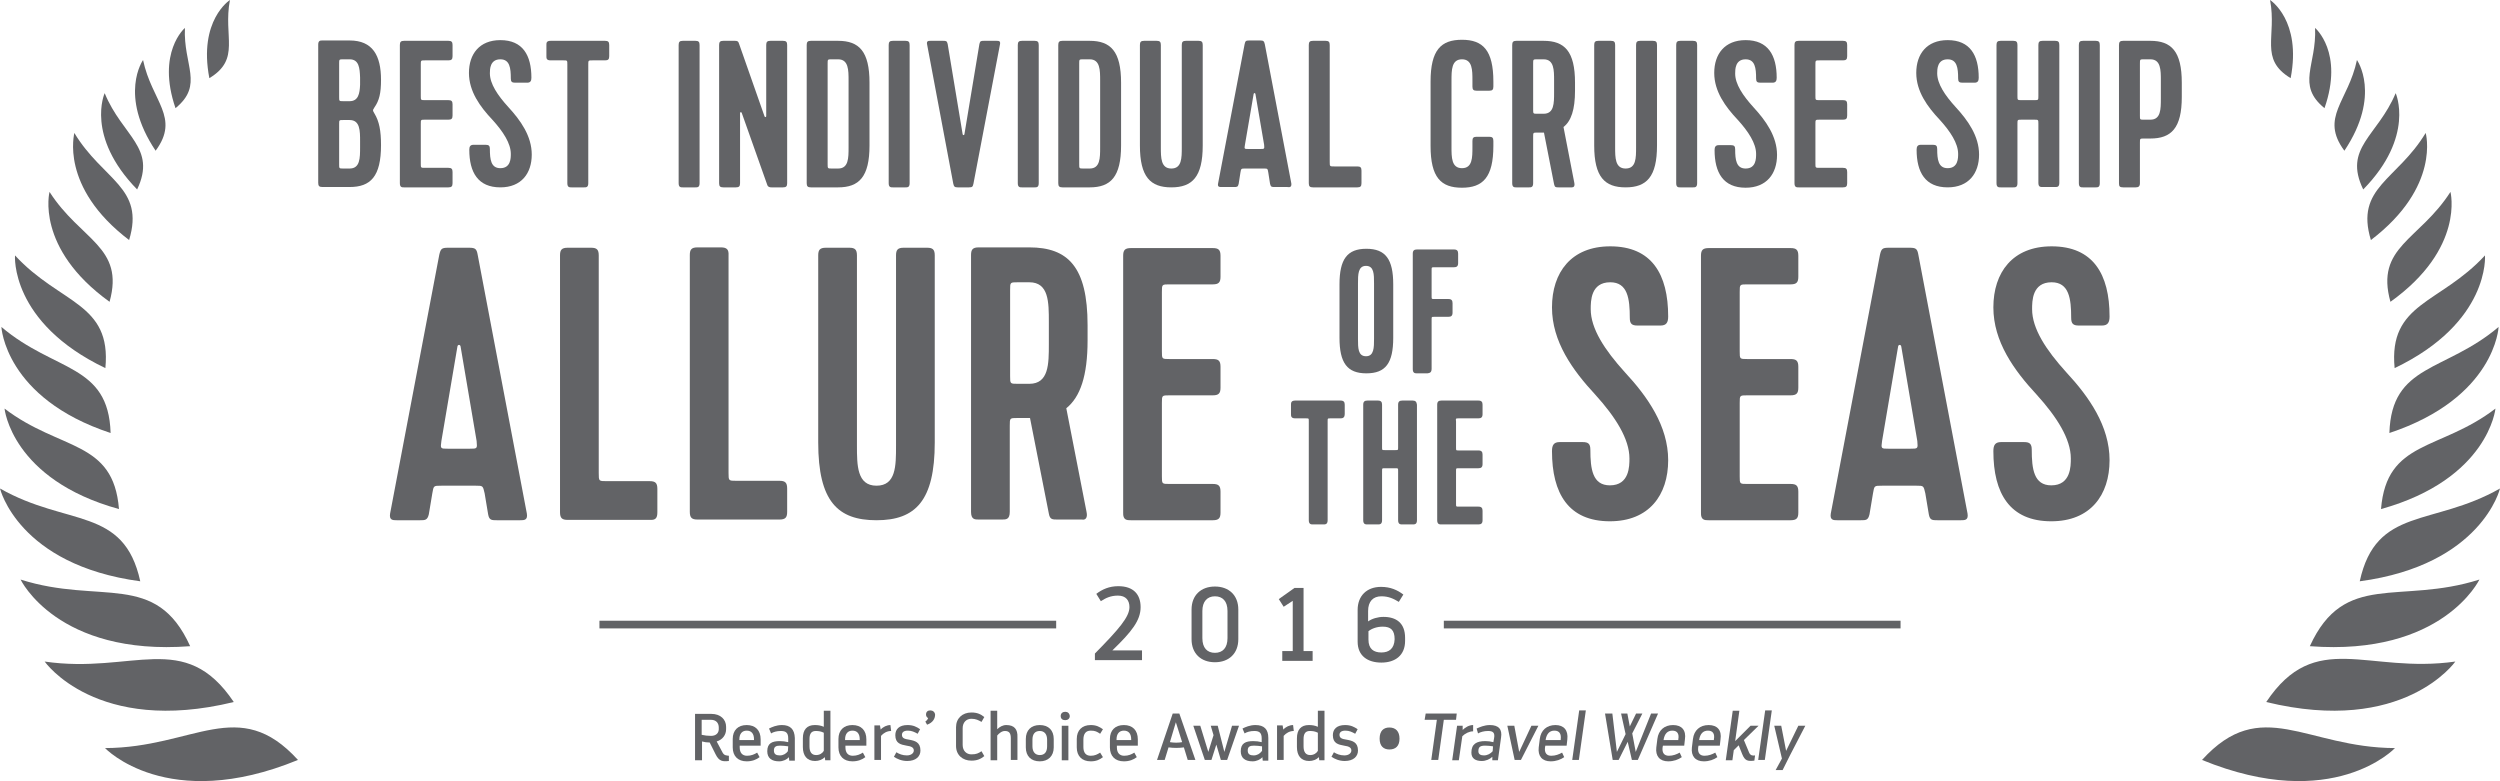 <?xml version="1.0" encoding="utf-8"?>
<!-- Generator: Adobe Illustrator 21.1.0, SVG Export Plug-In . SVG Version: 6.00 Build 0)  -->
<svg version="1.1" id="Layer_1" xmlns="http://www.w3.org/2000/svg" xmlns:xlink="http://www.w3.org/1999/xlink" x="0px" y="0px"
	 viewBox="0 0 716.5 223.9" style="enable-background:new 0 0 716.5 223.9;" xml:space="preserve">
<style type="text/css">
	.st0{fill:#626366;}
</style>
<g>
	<path class="st0" d="M30.1,214.4c0,0,17.8,18.8,55.3,3.4C68.4,199.1,55.6,214.3,30.1,214.4z"/>
	<path class="st0" d="M67,201.2c-14.1-21-28.9-7.9-54.2-11.6C12.8,189.6,27.6,210.8,67,201.2z"/>
	<path class="st0" d="M54.5,185.2c-9.8-21.7-25.7-11.8-48.6-19.1C5.9,166.1,16.4,188.1,54.5,185.2z"/>
	<path class="st0" d="M40.2,166.6C35.5,145.1,19.3,151,0,140C0,140,5.2,161.9,40.2,166.6z"/>
	<path class="st0" d="M1.3,117.1c0,0,2,20.3,32.8,28.8C32.5,126,17.3,129.3,1.3,117.1z"/>
	<path class="st0" d="M31.7,124.1c-0.6-19.9-16-17.4-31.3-30.4C0.4,93.7,1.4,114.1,31.7,124.1z"/>
	<path class="st0" d="M30.2,105.5c1.8-18.8-13-18.3-25.9-32.3C4.3,73.2,2.8,92.4,30.2,105.5z"/>
	<path class="st0" d="M31.4,86.5c4.4-15.8-8.3-17.6-17.2-31.5C14.2,54.9,10,71.1,31.4,86.5z"/>
	<path class="st0" d="M37,68.8c4.6-15.1-7.5-17.1-15.7-30.7C21.4,38.1,16.9,53.5,37,68.8z"/>
	<path class="st0" d="M30,26.7c0,0-5.6,12.3,9.3,27.6C45,42.3,35.1,39.1,30,26.7z"/>
	<path class="st0" d="M41,17.2c0,0-7.1,10,3.6,26C51.7,33.6,43.5,29.1,41,17.2z"/>
	<path class="st0" d="M53,8c0,0-8.2,7-2.7,23C58.5,24.3,52.5,18.7,53,8z"/>
	<path class="st0" d="M65.9,0c0,0-9.1,5.8-5.9,22.4C69.1,16.9,63.9,10.5,65.9,0z"/>
	<path class="st0" d="M631.1,217.8c37.6,15.4,55.3-3.4,55.3-3.4C660.9,214.3,648.1,199.1,631.1,217.8z"/>
	<path class="st0" d="M649.5,201.2c39.4,9.6,54.2-11.6,54.2-11.6C678.5,193.2,663.6,180.1,649.5,201.2z"/>
	<path class="st0" d="M662,185.2c38.1,2.9,48.6-19.1,48.6-19.1C687.7,173.4,671.9,163.5,662,185.2z"/>
	<path class="st0" d="M676.3,166.6c35-4.7,40.2-26.6,40.2-26.6C697.2,151,681,145.1,676.3,166.6z"/>
	<path class="st0" d="M682.4,145.9c30.8-8.6,32.8-28.8,32.8-28.8C699.3,129.3,684,126,682.4,145.9z"/>
	<path class="st0" d="M684.8,124.1c30.4-10.1,31.3-30.4,31.3-30.4C700.8,106.7,685.4,104.2,684.8,124.1z"/>
	<path class="st0" d="M686.3,105.5c27.4-13.1,25.9-32.3,25.9-32.3C699.3,87.2,684.5,86.7,686.3,105.5z"/>
	<path class="st0" d="M685.1,86.5c21.4-15.3,17.2-31.5,17.2-31.5C693.4,68.9,680.7,70.7,685.1,86.5z"/>
	<path class="st0" d="M679.5,68.8c20.1-15.3,15.7-30.7,15.7-30.7C687,51.7,674.9,53.7,679.5,68.8z"/>
	<path class="st0" d="M677.3,54.3c14.9-15.2,9.3-27.6,9.3-27.6C681.4,39.1,671.5,42.3,677.3,54.3z"/>
	<path class="st0" d="M675.5,17.2c-2.5,11.9-10.7,16.4-3.6,26C682.6,27.2,675.5,17.2,675.5,17.2z"/>
	<path class="st0" d="M666.2,31c5.6-16-2.7-23-2.7-23C664,18.7,658,24.3,666.2,31z"/>
	<path class="st0" d="M656.5,22.4C659.7,5.8,650.6,0,650.6,0C652.6,10.5,647.4,16.9,656.5,22.4z"/>
	<path class="st0" d="M109.2,22.9c0-7-2.4-11.3-9-11.3h-7.8c-0.6,0-1.2,0-1.2,1.2v39.6c0,0.9,0.3,1.2,1.2,1.2h7.8c6,0,9-3,9-12
		c0-4.1-0.5-6.8-1.9-9.1c-0.3-0.5-0.4-0.7-0.4-0.9s0.2-0.4,0.4-0.8C108.7,28.8,109.2,26.7,109.2,22.9z M103.2,42.2
		c0,3.1,0,6.1-3,6.1h-1.8c-1.2,0-1.2,0-1.2-1.2V35.5c0-1.1,0-1.1,1.2-1.1h1.8c3,0,3,3.1,3,6.1V42.2z M103.2,24.3
		c-0.1,2.5-0.5,4.7-3,4.7h-1.8c-1.2,0-1.2,0-1.2-1.2v-9.6c0-1.2,0-1.2,1.2-1.2h1.8c2.7,0,2.9,2.5,3,5.2V24.3z"/>
	<path class="st0" d="M115.8,53.7h12.7c0.9,0,1.2-0.3,1.2-1.2v-3.2c0-0.9-0.3-1.2-1.2-1.2h-6.7c-1.2,0-1.2,0-1.2-1.2V35.5
		c0-1.2,0-1.2,1.2-1.2h6.7c0.9,0,1.2-0.3,1.2-1.2v-3.2c0-0.9-0.3-1.2-1.2-1.2h-6.7c-1.2,0-1.2,0-1.2-1.2v-9c0-1.2,0-1.2,1.2-1.2h6.7
		c0.9,0,1.2-0.3,1.2-1.2v-3.2c0-0.9-0.3-1.2-1.2-1.2h-12.7c-0.9,0-1.2,0.3-1.2,1.2v39.6C114.6,53.7,115.2,53.7,115.8,53.7z"/>
	<path class="st0" d="M143.4,17c2.7,0,3,2.5,3,5.5c0,0.9,0.3,1.2,1.2,1.2h3.5c0.9,0,1.2-0.5,1.2-1.4c0-6.5-2.5-10.8-8.9-10.8
		c-6,0-9,4-9,9.4c0,5.3,3.2,9.7,6.7,13.4c3.1,3.4,5.3,6.8,5.3,9.8c0,1.2,0,4.1-3,4.1c-2.7,0-3-2.5-3-5.5c0-0.9-0.3-1.2-1.2-1.2h-3.5
		c-0.9,0-1.2,0.5-1.2,1.4c0,6.5,2.5,10.8,8.9,10.8c6,0,9-4,9-9.4c0-5.3-3.2-9.8-6.7-13.6c-3.1-3.4-5.3-6.7-5.3-9.7
		C140.4,19.9,140.4,17,143.4,17z"/>
	<path class="st0" d="M162.6,18.5v34c0,1.2,0.6,1.2,1.2,1.2h3.6c0.6,0,1.2,0,1.2-1.2v-34c0-1.2,0-1.2,1.2-1.2h3.6
		c0.9,0,1.2-0.3,1.2-1.2v-3.2c0-0.9-0.3-1.2-1.2-1.2h-15.6c-1.2,0-1.2,0.6-1.2,1.2v3.2c0,0.6,0,1.2,1.2,1.2h3.7
		C162.6,17.3,162.6,17.3,162.6,18.5z"/>
	<path class="st0" d="M195.7,53.7h3.6c0.6,0,1.2,0,1.2-1.2V12.9c0-0.9-0.3-1.2-1.2-1.2h-3.6c-0.9,0-1.2,0.3-1.2,1.2v39.6
		C194.5,53.7,195.1,53.7,195.7,53.7z"/>
	<path class="st0" d="M207.3,53.7h3.6c0.9,0,1.2-0.3,1.2-1.2V32.4c0-0.3,0.4-0.4,0.5,0l7.3,20.6c0.2,0.6,0.7,0.7,1.2,0.7h3.3
		c0.9,0,1.2-0.3,1.2-1.2V12.9c0-0.9-0.3-1.2-1.2-1.2h-3.6c-0.9,0-1.2,0.3-1.2,1.2v20.4c0,0.3-0.4,0.4-0.5,0l-7.3-20.8
		c-0.2-0.7-0.5-0.8-1.2-0.8h-3.3c-0.9,0-1.2,0.3-1.2,1.2v39.6C206.1,53.4,206.4,53.7,207.3,53.7z"/>
	<path class="st0" d="M232.4,53.7h7.8c6,0,9-3,9-12v-18c0-9-3-12-9-12h-7.8c-0.9,0-1.2,0.3-1.2,1.2v39.6
		C231.2,53.4,231.5,53.7,232.4,53.7z M237.2,18.2c0-1.2,0-1.2,1.2-1.2h1.8c3,0,3,3.1,3,6.1v19.1c0,3.1,0,6.1-3,6.1h-1.8
		c-1.2,0-1.2,0-1.2-1.3V18.2z"/>
	<path class="st0" d="M255.9,53.7h3.6c0.6,0,1.2,0,1.2-1.2V12.9c0-0.9-0.3-1.2-1.2-1.2h-3.6c-0.9,0-1.2,0.3-1.2,1.2v39.6
		C254.7,53.7,255.3,53.7,255.9,53.7z"/>
	<path class="st0" d="M273.2,52.6c0.2,0.9,0.4,1.1,1.3,1.1h3.2c1,0,1.1-0.2,1.3-1.1l7.6-39.9c0.2-1-0.4-1-1-1h-3.6
		c-0.8,0-1.1,0-1.3,0.9l-4.3,25.9c-0.1,0.3-0.4,0.3-0.5,0l-4.3-25.9c-0.2-0.9-0.5-0.9-1.3-0.9h-3.6c-0.6,0-1.2,0-1,1L273.2,52.6z"/>
	<path class="st0" d="M292.9,53.7h3.6c0.6,0,1.2,0,1.2-1.2V12.9c0-0.9-0.3-1.2-1.2-1.2h-3.6c-0.9,0-1.2,0.3-1.2,1.2v39.6
		C291.7,53.7,292.3,53.7,292.9,53.7z"/>
	<path class="st0" d="M304.5,53.7h7.8c6,0,9-3,9-12v-18c0-9-3-12-9-12h-7.8c-0.9,0-1.2,0.3-1.2,1.2v39.6
		C303.3,53.4,303.6,53.7,304.5,53.7z M309.3,18.2c0-1.2,0-1.2,1.2-1.2h1.8c3,0,3,3.1,3,6.1v19.1c0,3.1,0,6.1-3,6.1h-1.8
		c-1.2,0-1.2,0-1.2-1.3V18.2z"/>
	<path class="st0" d="M335.7,53.7c6,0,9-3,9-12V12.9c0-0.9-0.3-1.2-1.2-1.2h-3.6c-0.9,0-1.2,0.3-1.2,1.2v29.3c0,3.1,0,6.1-3,6.1
		s-3-3.1-3-6.1V12.9c0-0.9-0.3-1.2-1.2-1.2h-3.6c-0.9,0-1.2,0.3-1.2,1.2v28.8C326.7,50.7,329.7,53.7,335.7,53.7z"/>
	<path class="st0" d="M370.1,52.6l-7.6-39.9c-0.2-0.9-0.4-1.1-1.3-1.1h-3.2c-1,0-1.1,0.2-1.3,1.1l-7.6,39.9c-0.2,1,0.4,1,1,1h3.6
		c0.8,0,1.1,0,1.3-0.9l0.5-3.2c0.2-1.2,0.2-1.2,1.4-1.2h5.3c1.1,0,1.1,0,1.3,1.2l0.5,3.2c0.2,0.9,0.5,0.9,1.3,0.9h3.6
		C369.6,53.7,370.2,53.7,370.1,52.6z M361.2,42.7h-3.4c-1.2,0-1.2,0-1-1.2l2.5-14.6c0.1-0.3,0.4-0.3,0.5,0l2.5,14.6
		C362.4,42.7,362.4,42.7,361.2,42.7z"/>
	<path class="st0" d="M376.3,53.7H389c0.9,0,1.2-0.3,1.2-1.2v-3.6c0-0.9-0.3-1.2-1.2-1.2h-6.6c-1.3,0-1.3,0-1.3-1.3V12.9
		c0-0.9-0.3-1.2-1.2-1.2h-3.6c-0.9,0-1.2,0.3-1.2,1.2v39.6C375.1,53.4,375.4,53.7,376.3,53.7z"/>
	<path class="st0" d="M419,53.8c6,0,9-3,9-12v-1.4c0-0.9-0.3-1.2-1.2-1.2h-3.6c-0.9,0-1.2,0.3-1.2,1.2v1.7c0,3.1,0,6.1-3,6.1
		s-3-3.1-3-6.1V23.1c0-3,0-6.1,3-6.1s3,3.1,3,6.1v1.7c0,0.9,0.3,1.2,1.2,1.2h3.6c0.9,0,1.2-0.3,1.2-1.2v-1.4c0-9-3-12-9-12
		s-9,2.9-9,12v18.4C410,50.9,413,53.8,419,53.8z"/>
	<path class="st0" d="M434.6,53.7h3.6c0.6,0,1.2,0,1.2-1.2V39.2c0-1.2,0-1.2,1.2-1.2h1.9l2.9,14.8c0.2,0.9,0.5,0.9,1.3,0.9h3.8
		c0.5,0,0.9-0.3,0.7-1.3l-3.1-16c2.2-1.7,3.3-5,3.3-10.4v-2.3c0-9-3-12-9-12h-7.8c-0.9,0-1.2,0.3-1.2,1.2v39.6
		C433.4,53.7,434,53.7,434.6,53.7z M439.4,18.2c0-1.2,0-1.2,1.2-1.2h1.8c3,0,3,3.1,3,6.1v3.4c0,3.1,0,6.1-3,6.1h-1.8
		c-1.2,0-1.2,0-1.2-1.2V18.2z"/>
	<path class="st0" d="M465.9,53.7c6,0,9-3,9-12V12.9c0-0.9-0.3-1.2-1.2-1.2h-3.6c-0.9,0-1.2,0.3-1.2,1.2v29.3c0,3.1,0,6.1-3,6.1
		s-3-3.1-3-6.1V12.9c0-0.9-0.3-1.2-1.2-1.2h-3.6c-0.9,0-1.2,0.3-1.2,1.2v28.8C456.9,50.7,459.9,53.7,465.9,53.7z"/>
	<path class="st0" d="M481.6,53.7h3.6c0.6,0,1.2,0,1.2-1.2V12.9c0-0.9-0.3-1.2-1.2-1.2h-3.6c-0.9,0-1.2,0.3-1.2,1.2v39.6
		C480.4,53.7,481,53.7,481.6,53.7z"/>
	<path class="st0" d="M500.3,48.3c-2.7,0-3-2.5-3-5.5c0-0.9-0.3-1.2-1.2-1.2h-3.5c-0.9,0-1.2,0.5-1.2,1.4c0,6.5,2.5,10.8,8.9,10.8
		c6,0,9-4,9-9.4c0-5.3-3.2-9.8-6.7-13.6c-3.1-3.4-5.3-6.7-5.3-9.7c0-1.2,0-4.1,3-4.1c2.7,0,3,2.5,3,5.5c0,0.9,0.3,1.2,1.2,1.2h3.5
		c0.9,0,1.2-0.5,1.2-1.4c0-6.5-2.5-10.8-8.9-10.8c-6,0-9,4-9,9.4c0,5.3,3.2,9.7,6.7,13.4c3.1,3.4,5.3,6.8,5.3,9.8
		C503.3,45.4,503.3,48.3,500.3,48.3z"/>
	<path class="st0" d="M515.5,53.7h12.7c0.9,0,1.2-0.3,1.2-1.2v-3.2c0-0.9-0.3-1.2-1.2-1.2h-6.7c-1.2,0-1.2,0-1.2-1.2V35.5
		c0-1.2,0-1.2,1.2-1.2h6.7c0.9,0,1.2-0.3,1.2-1.2v-3.2c0-0.9-0.3-1.2-1.2-1.2h-6.7c-1.2,0-1.2,0-1.2-1.2v-9c0-1.2,0-1.2,1.2-1.2h6.7
		c0.9,0,1.2-0.3,1.2-1.2v-3.2c0-0.9-0.3-1.2-1.2-1.2h-12.7c-0.9,0-1.2,0.3-1.2,1.2v39.6C514.3,53.7,514.9,53.7,515.5,53.7z"/>
	<path class="st0" d="M558.2,17c2.7,0,3,2.5,3,5.5c0,0.9,0.3,1.2,1.2,1.2h3.5c0.9,0,1.2-0.5,1.2-1.4c0-6.5-2.5-10.8-8.9-10.8
		c-6,0-9,4-9,9.4c0,5.3,3.2,9.7,6.7,13.4c3.1,3.4,5.3,6.8,5.3,9.8c0,1.2,0,4.1-3,4.1c-2.7,0-3-2.5-3-5.5c0-0.9-0.3-1.2-1.2-1.2h-3.5
		c-0.9,0-1.2,0.5-1.2,1.4c0,6.5,2.5,10.8,8.9,10.8c6,0,9-4,9-9.4c0-5.3-3.2-9.8-6.7-13.6c-3.1-3.4-5.3-6.7-5.3-9.7
		C555.2,19.9,555.2,17,558.2,17z"/>
	<path class="st0" d="M573.4,53.7h3.6c0.6,0,1.2,0,1.2-1.2V35.5c0-1.2,0-1.2,1.2-1.2h3.6c1.2,0,1.2,0,1.2,1.2v16.9
		c0,1.2,0.6,1.2,1.2,1.2h3.6c0.6,0,1.2,0,1.2-1.2V12.9c0-0.9-0.3-1.2-1.2-1.2h-3.6c-0.9,0-1.2,0.3-1.2,1.2v14.6c0,1.2,0,1.2-1.2,1.2
		h-3.6c-1.2,0-1.2,0-1.2-1.2V12.9c0-0.9-0.3-1.2-1.2-1.2h-3.6c-0.9,0-1.2,0.3-1.2,1.2v39.6C572.2,53.7,572.8,53.7,573.4,53.7z"/>
	<path class="st0" d="M597,53.7h3.6c0.6,0,1.2,0,1.2-1.2V12.9c0-0.9-0.3-1.2-1.2-1.2H597c-0.9,0-1.2,0.3-1.2,1.2v39.6
		C595.8,53.7,596.4,53.7,597,53.7z"/>
	<path class="st0" d="M616.3,11.7h-7.8c-0.9,0-1.2,0.3-1.2,1.2v39.6c0,0.9,0.2,1.2,1.2,1.2h3.6c0.8,0,1.2-0.3,1.2-1.2V40.9
		c0-1.2,0-1.2,1.2-1.2h1.8c6,0,9-3,9-11.9v-4.1C625.3,14.7,622.3,11.7,616.3,11.7z M619.3,28.2c0,3.1,0,6.1-3,6.1h-1.8
		c-1.2,0-1.2,0-1.2-1.1V18.2c0-1.2,0-1.2,1.2-1.2h1.8c3,0,3,3.1,3,6.1V28.2z"/>
	<path class="st0" d="M326.9,174c0-3.6-2-6-6.4-6c-2.6,0-4.6,0.9-6.3,2.2l1.3,2.1c1.4-0.9,2.8-1.6,4.9-1.6c2.3,0,3.3,1.4,3.3,3.3
		c0,2.8-3,6.3-9.9,13.3v1.9h13.5v-2.8h-8.5C324.4,181,326.9,177.8,326.9,174z"/>
	<path class="st0" d="M341.5,174.7v8.5c0,4.1,2.7,6.6,6.7,6.6s6.7-2.5,6.7-6.6v-8.5c0-4.1-2.7-6.6-6.7-6.6S341.5,170.6,341.5,174.7z
		 M351.8,175.1v7.8c0,2.8-1.4,4.2-3.6,4.2c-2.2,0-3.6-1.4-3.6-4.2v-7.8c0-2.7,1.4-4.2,3.6-4.2C350.4,170.9,351.8,172.3,351.8,175.1z
		"/>
	<polygon class="st0" points="371,168.5 366.5,171.7 367.9,173.9 370.5,172.2 370.5,186.6 367.5,186.6 367.5,189.4 376.2,189.4 
		376.2,186.6 373.6,186.6 373.6,168.5 	"/>
	<path class="st0" d="M396.5,176.8c-1.6,0-3.3,0.5-4.4,1.3v-3c0-2.7,1.4-4.2,3.8-4.2c2.1,0,3.5,0.7,5,1.6l1.3-2.1
		c-1.7-1.3-3.7-2.2-6.4-2.2c-4.1,0-6.7,2.6-6.7,6.6v9.1c0,4.1,2.9,6,6.8,6c4,0,6.8-2.1,6.8-6.2v-0.9
		C402.7,178.5,400.1,176.8,396.5,176.8z M395.9,187c-2.2,0-3.7-1-3.7-3.7v-2.4c1-0.8,2.5-1.3,4.1-1.3c2.3,0,3.4,1,3.4,3.6
		C399.6,185.9,398.1,187,395.9,187z"/>
	<rect x="413.8" y="177.9" class="st0" width="130.9" height="2.2"/>
	<rect x="171.8" y="177.9" class="st0" width="130.9" height="2.2"/>
	<path class="st0" d="M207.1,215.7l-1.7-3.2c1.7-0.5,2.7-1.9,2.7-3.5v-0.7c0-2.1-1.6-3.7-4.2-3.7h-4.7v13.3h2v-5.4
		c0.7,0.2,1.4,0.3,2.2,0.3l1.7,3.4c1,2,2,2.1,3.8,1.9v-1.5C208.3,216.5,207.6,216.6,207.1,215.7z M203.8,210.9c-1,0-1.8-0.1-2.7-0.3
		v-4.3h2.7c1.4,0,2.2,0.9,2.2,2.2v0.2C206.1,210,205.3,210.9,203.8,210.9z"/>
	<path class="st0" d="M214,207.8c-2.5,0-4,1.5-4,4v2.4c0,2.5,1.5,4,4,4c1.6,0,2.8-0.5,3.7-1.2l-0.7-1.3c-0.8,0.5-1.7,0.9-2.9,0.9
		c-1.3,0-2.1-0.8-2.1-2.4v-0.5h6v-1.8C218,209.3,216.5,207.8,214,207.8z M216.1,212.1h-4.2v-0.2c0-1.6,0.8-2.5,2.1-2.5
		s2.1,0.8,2.1,2.5V212.1z"/>
	<path class="st0" d="M224.1,207.8c-1.6,0-2.9,0.6-3.7,1l0.6,1.4c0.6-0.4,1.6-0.7,2.8-0.7c1.4,0,2.1,0.5,2.1,2.1v1.1
		c-0.8-0.2-1.6-0.3-2.4-0.3c-2.2,0-3.6,0.6-3.6,2.9c0,2,1.3,2.9,3.4,2.9c1.1,0,2.2-0.5,2.8-1.2l0.1,1h1.6v-6.5
		C227.7,209,226.5,207.8,224.1,207.8z M225.8,215.3c-0.5,0.7-1.3,1.2-2.3,1.2c-1,0-1.7-0.3-1.7-1.4c0-1.1,0.6-1.4,1.8-1.4
		c0.8,0,1.5,0.1,2.3,0.2L225.8,215.3L225.8,215.3z"/>
	<path class="st0" d="M236.1,208.3c-0.9-0.4-1.7-0.5-2.6-0.5c-2.2,0-3.4,1.3-3.4,3.8v2.5c0,2.5,1.2,4,3.5,4c1.1,0,2.1-0.4,2.8-1.1
		l0.1,0.9h1.5v-14.2h-1.9L236.1,208.3L236.1,208.3z M236.1,215.2c-0.4,0.7-1.2,1.2-2.2,1.2c-1.3,0-1.9-0.9-1.9-2.5v-2.1
		c0-1.6,0.6-2.3,1.8-2.3c0.8,0,1.5,0.1,2.3,0.5L236.1,215.2L236.1,215.2z"/>
	<path class="st0" d="M244.3,207.8c-2.5,0-4,1.5-4,4v2.4c0,2.5,1.5,4,4,4c1.6,0,2.8-0.5,3.7-1.2l-0.7-1.3c-0.8,0.5-1.7,0.9-2.9,0.9
		c-1.3,0-2.1-0.8-2.1-2.4v-0.5h6v-1.8C248.3,209.3,246.8,207.8,244.3,207.8z M246.4,212.1h-4.2v-0.2c0-1.6,0.8-2.5,2.1-2.5
		s2.1,0.8,2.1,2.5V212.1z"/>
	<path class="st0" d="M252.4,209.1l-0.2-1.2h-1.6v9.9h1.9v-6.9c0.7-0.8,1.7-1.4,2.9-1.4l-0.2-1.7
		C254.2,207.8,253.1,208.3,252.4,209.1z"/>
	<path class="st0" d="M260.6,212c-1.3-0.2-2.1-0.4-2.1-1.4c0-0.7,0.5-1.2,1.7-1.2c1.1,0,1.9,0.4,2.8,0.9l0.7-1.3
		c-1-0.7-2-1.2-3.6-1.2c-2.4,0-3.5,1.2-3.5,2.9c0,2.4,1.6,2.7,3.2,3c1.5,0.2,2.1,0.6,2.1,1.4c0,0.7-0.7,1.4-2,1.4
		c-1.2,0-2.2-0.4-3-0.9l-0.7,1.3c0.9,0.6,2.2,1.2,3.8,1.2c2.5,0,3.8-1.3,3.8-3C263.8,212.7,262.2,212.3,260.6,212z"/>
	<path class="st0" d="M266.6,203.6c-0.7,0-1.2,0.4-1.2,1.2c0,0.4,0.2,0.8,0.6,1c-0.1,0.4-0.5,0.8-0.8,1l0.5,0.9
		c1.7-0.6,2.3-1.8,2.3-2.9C267.9,204,267.3,203.6,266.6,203.6z"/>
	<path class="st0" d="M278.4,206c1.3,0,2,0.4,2.9,0.9l0.8-1.4c-1-0.8-2-1.3-3.7-1.3c-2.6,0-4.4,1.7-4.4,4.2v5.4
		c0,2.6,1.9,4.2,4.4,4.2c1.7,0,2.7-0.5,3.7-1.3l-0.8-1.4c-0.9,0.6-1.5,0.9-2.9,0.9c-1.4,0-2.5-1-2.5-2.7v-4.8
		C275.9,207.1,276.9,206,278.4,206z"/>
	<path class="st0" d="M288.4,207.8c-1,0-1.9,0.5-2.6,1.2v-5.3h-1.9v14.2h1.9v-7.1c0.5-0.6,1.3-1.3,2.2-1.3c1.3,0,1.7,0.7,1.7,2.1
		v6.2h1.9v-6.5C291.7,209,290.7,207.8,288.4,207.8z"/>
	<path class="st0" d="M298,207.8c-2.5,0-4,1.5-4,4v2.4c0,2.5,1.5,4,4,4c2.4,0,4-1.5,4-4v-2.4C302,209.3,300.5,207.8,298,207.8z
		 M300.1,213.9c0,1.6-0.7,2.5-2.1,2.5c-1.3,0-2.1-0.9-2.1-2.5v-1.9c0-1.6,0.7-2.5,2.1-2.5c1.3,0,2.1,0.9,2.1,2.5V213.9z"/>
	<path class="st0" d="M305.3,204c-0.7,0-1.3,0.4-1.3,1.2c0,0.8,0.5,1.2,1.3,1.2c0.7,0,1.3-0.4,1.3-1.2
		C306.5,204.4,306,204,305.3,204z"/>
	<rect x="304.3" y="208" class="st0" width="1.9" height="9.9"/>
	<path class="st0" d="M312.6,209.4c1.3,0,1.8,0.3,2.7,0.9l0.8-1.3c-1-0.7-1.9-1.2-3.5-1.2c-2.5,0-4,1.5-4,4v2.4c0,2.5,1.5,4,4,4
		c1.6,0,2.6-0.5,3.5-1.2l-0.8-1.3c-0.8,0.5-1.5,0.9-2.7,0.9c-1.4,0-2.1-0.9-2.1-2.5V212C310.5,210.3,311.2,209.4,312.6,209.4z"/>
	<path class="st0" d="M322.1,207.8c-2.5,0-4,1.5-4,4v2.4c0,2.5,1.5,4,4,4c1.6,0,2.8-0.5,3.7-1.2l-0.7-1.3c-0.8,0.5-1.7,0.9-2.9,0.9
		c-1.3,0-2.1-0.8-2.1-2.4v-0.5h6v-1.8C326.1,209.3,324.6,207.8,322.1,207.8z M324.2,212.1H320v-0.2c0-1.6,0.8-2.5,2.1-2.5
		s2.1,0.8,2.1,2.5L324.2,212.1L324.2,212.1z"/>
	<path class="st0" d="M336.1,204.5l-4.5,13.3h2.2l1.1-3.6c1.5,0.2,3,0.2,4.4,0l1.1,3.6h2.2l-4.6-13.3H336.1z M335.3,212.7l1.7-5.7
		l1.8,5.7C337.7,212.9,336.5,212.9,335.3,212.7z"/>
	<polygon class="st0" points="350.9,215.5 349,208 347,208 347.8,210.7 346.3,215.5 344,208 342,208 345.3,217.8 347.2,217.8 
		348.6,213.4 349.9,217.8 351.7,217.8 355.1,208 353.1,208 	"/>
	<path class="st0" d="M359.8,207.8c-1.6,0-2.9,0.6-3.7,1l0.6,1.4c0.6-0.4,1.6-0.7,2.8-0.7c1.4,0,2.1,0.5,2.1,2.1v1.1
		c-0.8-0.2-1.6-0.3-2.4-0.3c-2.2,0-3.6,0.6-3.6,2.9c0,2,1.3,2.9,3.4,2.9c1.1,0,2.2-0.5,2.8-1.2l0.1,1h1.6v-6.5
		C363.5,209,362.3,207.8,359.8,207.8z M361.6,215.3c-0.5,0.7-1.3,1.2-2.3,1.2c-1,0-1.7-0.3-1.7-1.4c0-1.1,0.6-1.4,1.8-1.4
		c0.8,0,1.5,0.1,2.3,0.2V215.3z"/>
	<path class="st0" d="M367.8,209.1l-0.2-1.2h-1.6v9.9h1.9v-6.9c0.7-0.8,1.7-1.4,2.9-1.4l-0.2-1.7
		C369.6,207.8,368.5,208.3,367.8,209.1z"/>
	<path class="st0" d="M377.7,208.3c-0.9-0.4-1.7-0.5-2.6-0.5c-2.2,0-3.4,1.3-3.4,3.8v2.5c0,2.5,1.2,4,3.5,4c1.1,0,2.1-0.4,2.8-1.1
		l0.1,0.9h1.5v-14.2h-1.9L377.7,208.3L377.7,208.3z M377.7,215.2c-0.4,0.7-1.2,1.2-2.2,1.2c-1.3,0-1.9-0.9-1.9-2.5v-2.1
		c0-1.6,0.6-2.3,1.8-2.3c0.8,0,1.5,0.1,2.3,0.5L377.7,215.2L377.7,215.2z"/>
	<path class="st0" d="M386,212c-1.3-0.2-2.1-0.4-2.1-1.4c0-0.7,0.5-1.2,1.7-1.2c1.1,0,1.9,0.4,2.8,0.9l0.7-1.3c-1-0.7-2-1.2-3.6-1.2
		c-2.4,0-3.5,1.2-3.5,2.9c0,2.4,1.6,2.7,3.2,3c1.5,0.2,2.1,0.6,2.1,1.4c0,0.7-0.7,1.4-2,1.4c-1.2,0-2.2-0.4-3-0.9l-0.7,1.3
		c0.9,0.6,2.2,1.2,3.8,1.2c2.5,0,3.8-1.3,3.8-3C389.2,212.7,387.6,212.3,386,212z"/>
	<path class="st0" d="M398.2,208.5c-1.7,0-2.8,1-2.8,3.2c0,2.1,1.1,3.1,2.8,3.1c1.8,0,2.9-1,2.9-3.1
		C401.1,209.6,400,208.5,398.2,208.5z"/>
	<polygon class="st0" points="417.5,204.5 408.6,204.5 408.3,206.3 411.8,206.3 410.2,217.8 412.2,217.8 413.8,206.3 417.3,206.3 	
		"/>
	<path class="st0" d="M422.2,207.8c-1.1,0-2.2,0.6-3,1.4l0-1.2h-1.6l-1.4,9.9h1.9l1-6.9c0.8-0.8,2-1.4,3.1-1.4L422.2,207.8z"/>
	<path class="st0" d="M427,207.8c-1.6,0-2.9,0.6-3.8,1l0.4,1.4c0.7-0.4,1.7-0.7,2.9-0.7c1.4,0,2,0.5,1.7,2.1l-0.2,1.1
		c-0.8-0.2-1.5-0.3-2.3-0.3c-2.5,0-4,0.8-4,3.3c0,1.7,1.2,2.4,3,2.4c1.1,0,2.3-0.5,3-1.2l0,1h1.6l0.9-6.5
		C430.6,209,429.5,207.8,427,207.8z M427.8,215.3c-0.6,0.7-1.5,1.2-2.5,1.2c-0.9,0-1.6-0.3-1.6-1.2c0-1.3,0.6-1.6,2-1.6
		c0.8,0,1.5,0.1,2.2,0.2L427.8,215.3z"/>
	<polygon class="st0" points="438.9,208 435.4,215.5 434,208 432,208 434.1,217.8 435.9,217.8 440.9,208 	"/>
	<path class="st0" d="M445.8,207.8c-2.5,0-4.2,1.5-4.5,4l-0.3,2.4c-0.3,2.5,1,4,3.4,4c1.6,0,2.9-0.5,3.9-1.2l-0.6-1.3
		c-0.9,0.5-1.9,0.9-3.1,0.9c-1.3,0-2-0.8-1.8-2.4l0.1-0.5h6.1l0.2-1.8C449.5,209.3,448.2,207.8,445.8,207.8z M447.3,211.9l0,0.2H443
		l0-0.2c0.3-1.6,1.1-2.5,2.5-2.5S447.5,210.3,447.3,211.9z"/>
	<polygon class="st0" points="450.6,217.8 452.5,217.8 454.5,203.6 452.6,203.6 	"/>
	<polygon class="st0" points="473.2,204.5 468.8,215.5 467.8,210.2 470.7,204.5 468.9,204.5 467.1,208.2 466.4,204.5 464.6,204.5 
		465.9,210.4 463.4,215.5 462.1,204.5 460,204.5 462.2,217.8 463.9,217.8 466.5,212.6 467.7,217.8 469.4,217.8 475.2,204.5 	"/>
	<path class="st0" d="M479.5,207.8c-2.5,0-4.2,1.5-4.5,4l-0.3,2.4c-0.3,2.5,1,4,3.4,4c1.6,0,2.9-0.5,3.9-1.2l-0.6-1.3
		c-0.9,0.5-1.9,0.9-3.1,0.9c-1.3,0-2-0.8-1.8-2.4l0.1-0.5h6.1l0.2-1.8C483.3,209.3,482,207.8,479.5,207.8z M481,211.9l0,0.2h-4.2
		l0-0.2c0.3-1.6,1.1-2.5,2.5-2.5S481.3,210.3,481,211.9z"/>
	<path class="st0" d="M489.7,207.8c-2.5,0-4.2,1.5-4.5,4l-0.3,2.4c-0.3,2.5,1,4,3.4,4c1.6,0,2.9-0.5,3.9-1.2l-0.6-1.3
		c-0.9,0.5-1.9,0.9-3.1,0.9c-1.3,0-2-0.8-1.8-2.4l0.1-0.5h6.1l0.2-1.8C493.5,209.3,492.2,207.8,489.7,207.8z M491.2,211.9l0,0.2H487
		l0-0.2c0.3-1.6,1.1-2.5,2.5-2.5S491.5,210.3,491.2,211.9z"/>
	<path class="st0" d="M501.3,215.7l-1.5-3.6l4.2-4.1h-2.3l-4.4,4.4l1.2-8.7h-1.9l-2,14.2h1.9l0.4-2.9l1.4-1.4l1,2.5
		c0.8,2,1.6,2.1,3.5,1.9l0.2-1.5C502.4,216.6,501.7,216.6,501.3,215.7z"/>
	<polygon class="st0" points="503.9,217.8 505.8,217.8 507.8,203.6 505.9,203.6 	"/>
	<polygon class="st0" points="515.4,208 511.9,215.2 510.5,208 508.5,208 510.7,217.4 508.9,220.7 510.9,220.7 513,216.5 513,216.5 
		517.4,208 	"/>
	<path class="st0" d="M136.9,73c-0.3-1.7-0.7-2-2.5-2h-6c-1.8,0-2.1,0.3-2.5,2l-14.1,74.2c-0.3,1.9,0.8,1.9,1.9,1.9h6.7
		c1.4,0,2.1,0,2.5-1.7l1-6c0.4-2.2,0.3-2.2,2.6-2.2h9.9c2,0,2,0,2.5,2.2l1,6c0.3,1.7,1,1.7,2.5,1.7h6.7c1.1,0,2.2,0,1.9-1.9
		L136.9,73z M134.6,128.6h-6.2c-2.2,0-2.2,0-1.9-2.2l4.6-27.1c0.1-0.6,0.8-0.6,0.9,0l4.6,27.1C136.8,128.6,136.8,128.6,134.6,128.6z
		"/>
	<path class="st0" d="M188.4,146.8v-6.7c0-1.7-0.6-2.2-2.2-2.2h-12.3c-2.3,0-2.3,0-2.3-2.3V73.2c0-1.7-0.6-2.2-2.2-2.2h-6.7
		c-1.7,0-2.2,0.6-2.2,2.2v73.6c0,1.7,0.6,2.2,2.2,2.2h23.5C187.9,149.1,188.4,148.5,188.4,146.8z"/>
	<path class="st0" d="M206.6,70.9h-6.7c-1.7,0-2.2,0.6-2.2,2.2v73.6c0,1.7,0.6,2.2,2.2,2.2h23.5c1.7,0,2.2-0.6,2.2-2.2v-6.7
		c0-1.7-0.6-2.2-2.2-2.2h-12.3c-2.3,0-2.3,0-2.3-2.3V73.2C208.9,71.5,208.3,70.9,206.6,70.9z"/>
	<path class="st0" d="M245.6,127.7V73.2c0-1.7-0.6-2.2-2.2-2.2h-6.7c-1.7,0-2.2,0.6-2.2,2.2v53.6c0,16.9,5.6,22.3,16.7,22.3
		c11.2,0,16.7-5.6,16.7-22.3V73.2c0-1.7-0.6-2.2-2.2-2.2H259c-1.7,0-2.2,0.6-2.2,2.2v54.6c0,5.7,0,11.4-5.6,11.4
		S245.6,133.3,245.6,127.7z"/>
	<path class="st0" d="M311.4,146.7l-5.8-29.7c4-3.2,6.1-9.3,6.1-19.4v-4.4c0-16.7-5.6-22.3-16.7-22.3h-14.5c-1.7,0-2.2,0.6-2.2,2.2
		v73.6c0,2.2,1.1,2.2,2.2,2.2h6.7c1.1,0,2.2,0,2.2-2.2v-24.7c0-2.2,0-2.2,2.2-2.2h3.6l5.4,27.4c0.3,1.7,1,1.7,2.5,1.7h7
		C311,149.1,311.8,148.5,311.4,146.7z M300.6,98.6c0,5.7,0,11.4-5.6,11.4h-3.3c-2.2,0-2.2,0-2.2-2.2V83.1c0-2.2,0-2.2,2.2-2.2h3.3
		c5.6,0,5.6,5.7,5.6,11.4V98.6z"/>
	<path class="st0" d="M324.1,149.1h23.5c1.7,0,2.2-0.6,2.2-2.2v-6c0-1.7-0.6-2.2-2.2-2.2h-12.4c-2.2,0-2.2,0-2.2-2.2v-21
		c0-2.2,0-2.2,2.2-2.2h12.4c1.7,0,2.2-0.6,2.2-2.2v-6c0-1.7-0.6-2.2-2.2-2.2h-12.4c-2.2,0-2.2,0-2.2-2.2V83.7c0-2.2,0-2.2,2.2-2.2
		h12.4c1.7,0,2.2-0.6,2.2-2.2v-6c0-1.7-0.6-2.2-2.2-2.2h-23.5c-1.7,0-2.2,0.6-2.2,2.2v73.6C321.8,149.1,323,149.1,324.1,149.1z"/>
	<path class="st0" d="M461.5,80.9c5,0,5.6,4.7,5.6,10.2c0,1.7,0.6,2.2,2.2,2.2h6.6c1.7,0,2.2-0.9,2.2-2.6c0-12.1-4.7-20.1-16.6-20.1
		c-11.2,0-16.7,7.5-16.7,17.5c0,9.8,5.9,18,12.4,25c5.8,6.4,9.8,12.7,9.8,18.3c0,2.2,0,7.7-5.6,7.7c-5,0-5.6-4.7-5.6-10.2
		c0-1.7-0.6-2.2-2.2-2.2H447c-1.7,0-2.2,0.9-2.2,2.6c0,12.1,4.7,20.1,16.6,20.1c11.2,0,16.7-7.5,16.7-17.5c0-9.8-5.9-18.2-12.4-25.2
		c-5.8-6.4-9.8-12.5-9.8-18.1C455.9,86.3,455.9,80.9,461.5,80.9z"/>
	<path class="st0" d="M489.7,149.1h23.5c1.7,0,2.2-0.6,2.2-2.2v-6c0-1.7-0.6-2.2-2.2-2.2h-12.4c-2.2,0-2.2,0-2.2-2.2v-21
		c0-2.2,0-2.2,2.2-2.2h12.4c1.7,0,2.2-0.6,2.2-2.2v-6c0-1.7-0.6-2.2-2.2-2.2h-12.4c-2.2,0-2.2,0-2.2-2.2V83.7c0-2.2,0-2.2,2.2-2.2
		h12.4c1.7,0,2.2-0.6,2.2-2.2v-6c0-1.7-0.6-2.2-2.2-2.2h-23.5c-1.7,0-2.2,0.6-2.2,2.2v73.6C487.4,149.1,488.6,149.1,489.7,149.1z"/>
	<path class="st0" d="M549.8,73c-0.3-1.7-0.7-2-2.5-2h-6c-1.8,0-2.1,0.3-2.5,2l-14.1,74.2c-0.3,1.9,0.8,1.9,1.9,1.9h6.7
		c1.5,0,2.1,0,2.5-1.7l1-6c0.4-2.2,0.3-2.2,2.6-2.2h9.9c2,0,2,0,2.5,2.2l1,6c0.3,1.7,1,1.7,2.5,1.7h6.7c1.1,0,2.2,0,1.9-1.9
		L549.8,73z M547.5,128.6h-6.2c-2.2,0-2.2,0-1.9-2.2l4.6-27.1c0.1-0.6,0.8-0.6,0.9,0l4.6,27.1C549.7,128.6,549.7,128.6,547.5,128.6z
		"/>
	<path class="st0" d="M588,80.9c5,0,5.6,4.7,5.6,10.2c0,1.7,0.6,2.2,2.2,2.2h6.6c1.7,0,2.2-0.9,2.2-2.6c0-12.1-4.7-20.1-16.6-20.1
		c-11.2,0-16.7,7.5-16.7,17.5c0,9.8,5.9,18,12.4,25c5.8,6.4,9.8,12.7,9.8,18.3c0,2.2,0,7.7-5.6,7.7c-5,0-5.6-4.7-5.6-10.2
		c0-1.7-0.6-2.2-2.2-2.2h-6.6c-1.7,0-2.2,0.9-2.2,2.6c0,12.1,4.7,20.1,16.6,20.1c11.2,0,16.7-7.5,16.7-17.5
		c0-9.8-5.9-18.2-12.4-25.2c-5.8-6.4-9.8-12.5-9.8-18.1C582.4,86.3,582.4,80.9,588,80.9z"/>
	<path class="st0" d="M385.4,118.7V116c0-0.8-0.3-1.2-1.2-1.2h-13c-1.2,0-1.2,0.7-1.2,1.2v2.7c0,0.5,0,1.2,1.2,1.2h3.1
		c0.8,0,0.8,0,0.8,0.8v28.4c0,1.2,0.7,1.2,1.2,1.2h3c0.5,0,1.2,0,1.2-1.2v-28.4c0-0.8,0-0.8,0.8-0.8h3
		C385,119.9,385.4,119.5,385.4,118.7z"/>
	<path class="st0" d="M404.9,114.8h-3c-0.8,0-1.2,0.3-1.2,1.2v12.2c0,0.8,0,0.8-0.8,0.8h-3c-0.8,0-0.8,0-0.8-0.8V116
		c0-0.8-0.3-1.2-1.2-1.2h-3c-0.8,0-1.2,0.3-1.2,1.2v33.1c0,1.2,0.7,1.2,1.2,1.2h3c0.5,0,1.2,0,1.2-1.2v-14.1c0-0.8,0-0.8,0.8-0.8h3
		c0.8,0,0.8,0,0.8,0.8v14.1c0,1.2,0.7,1.2,1.2,1.2h3c0.5,0,1.2,0,1.2-1.2V116C406,115.2,405.7,114.8,404.9,114.8z"/>
	<path class="st0" d="M418.1,119.9h5.6c0.8,0,1.2-0.3,1.2-1.2V116c0-0.8-0.3-1.2-1.2-1.2h-10.6c-0.8,0-1.2,0.3-1.2,1.2v33.1
		c0,1.2,0.7,1.2,1.2,1.2h10.6c0.8,0,1.2-0.3,1.2-1.2v-2.7c0-0.8-0.3-1.2-1.2-1.2h-5.6c-0.8,0-0.8,0-0.8-0.8v-9.4
		c0-0.8,0-0.8,0.8-0.8h5.6c0.8,0,1.2-0.3,1.2-1.2v-2.7c0-0.8-0.3-1.2-1.2-1.2h-5.6c-0.8,0-0.8,0-0.8-0.8v-7.5
		C417.2,119.9,417.2,119.9,418.1,119.9z"/>
	<path class="st0" d="M383.9,81.5v15.3c0,7.2,2.2,10.2,7.7,10.2s7.7-2.9,7.7-10.2V81.5c0-7.2-2.2-10.2-7.7-10.2
		S383.9,74.3,383.9,81.5z M389.2,97.2V81.2c0-2.5,0-5,2.3-5s2.3,2.4,2.3,5v15.9c0,2.5,0,5-2.3,5S389.2,99.7,389.2,97.2z"/>
	<path class="st0" d="M410.3,105.7V91.6c0-0.8,0-0.8,0.8-0.8h4c0.8,0,1.2-0.3,1.2-1.2v-2.7c0-0.8-0.3-1.2-1.2-1.2h-4
		c-0.8,0-0.8,0-0.8-0.8v-7.5c0-0.8,0-0.8,0.8-0.8h5.6c0.8,0,1.2-0.3,1.2-1.2v-2.7c0-0.8-0.3-1.2-1.2-1.2h-10.6
		c-0.8,0-1.2,0.3-1.2,1.2v33.1c0,1.2,0.7,1.2,1.2,1.2h3C409.6,106.9,410.3,106.9,410.3,105.7z"/>
</g>
</svg>
